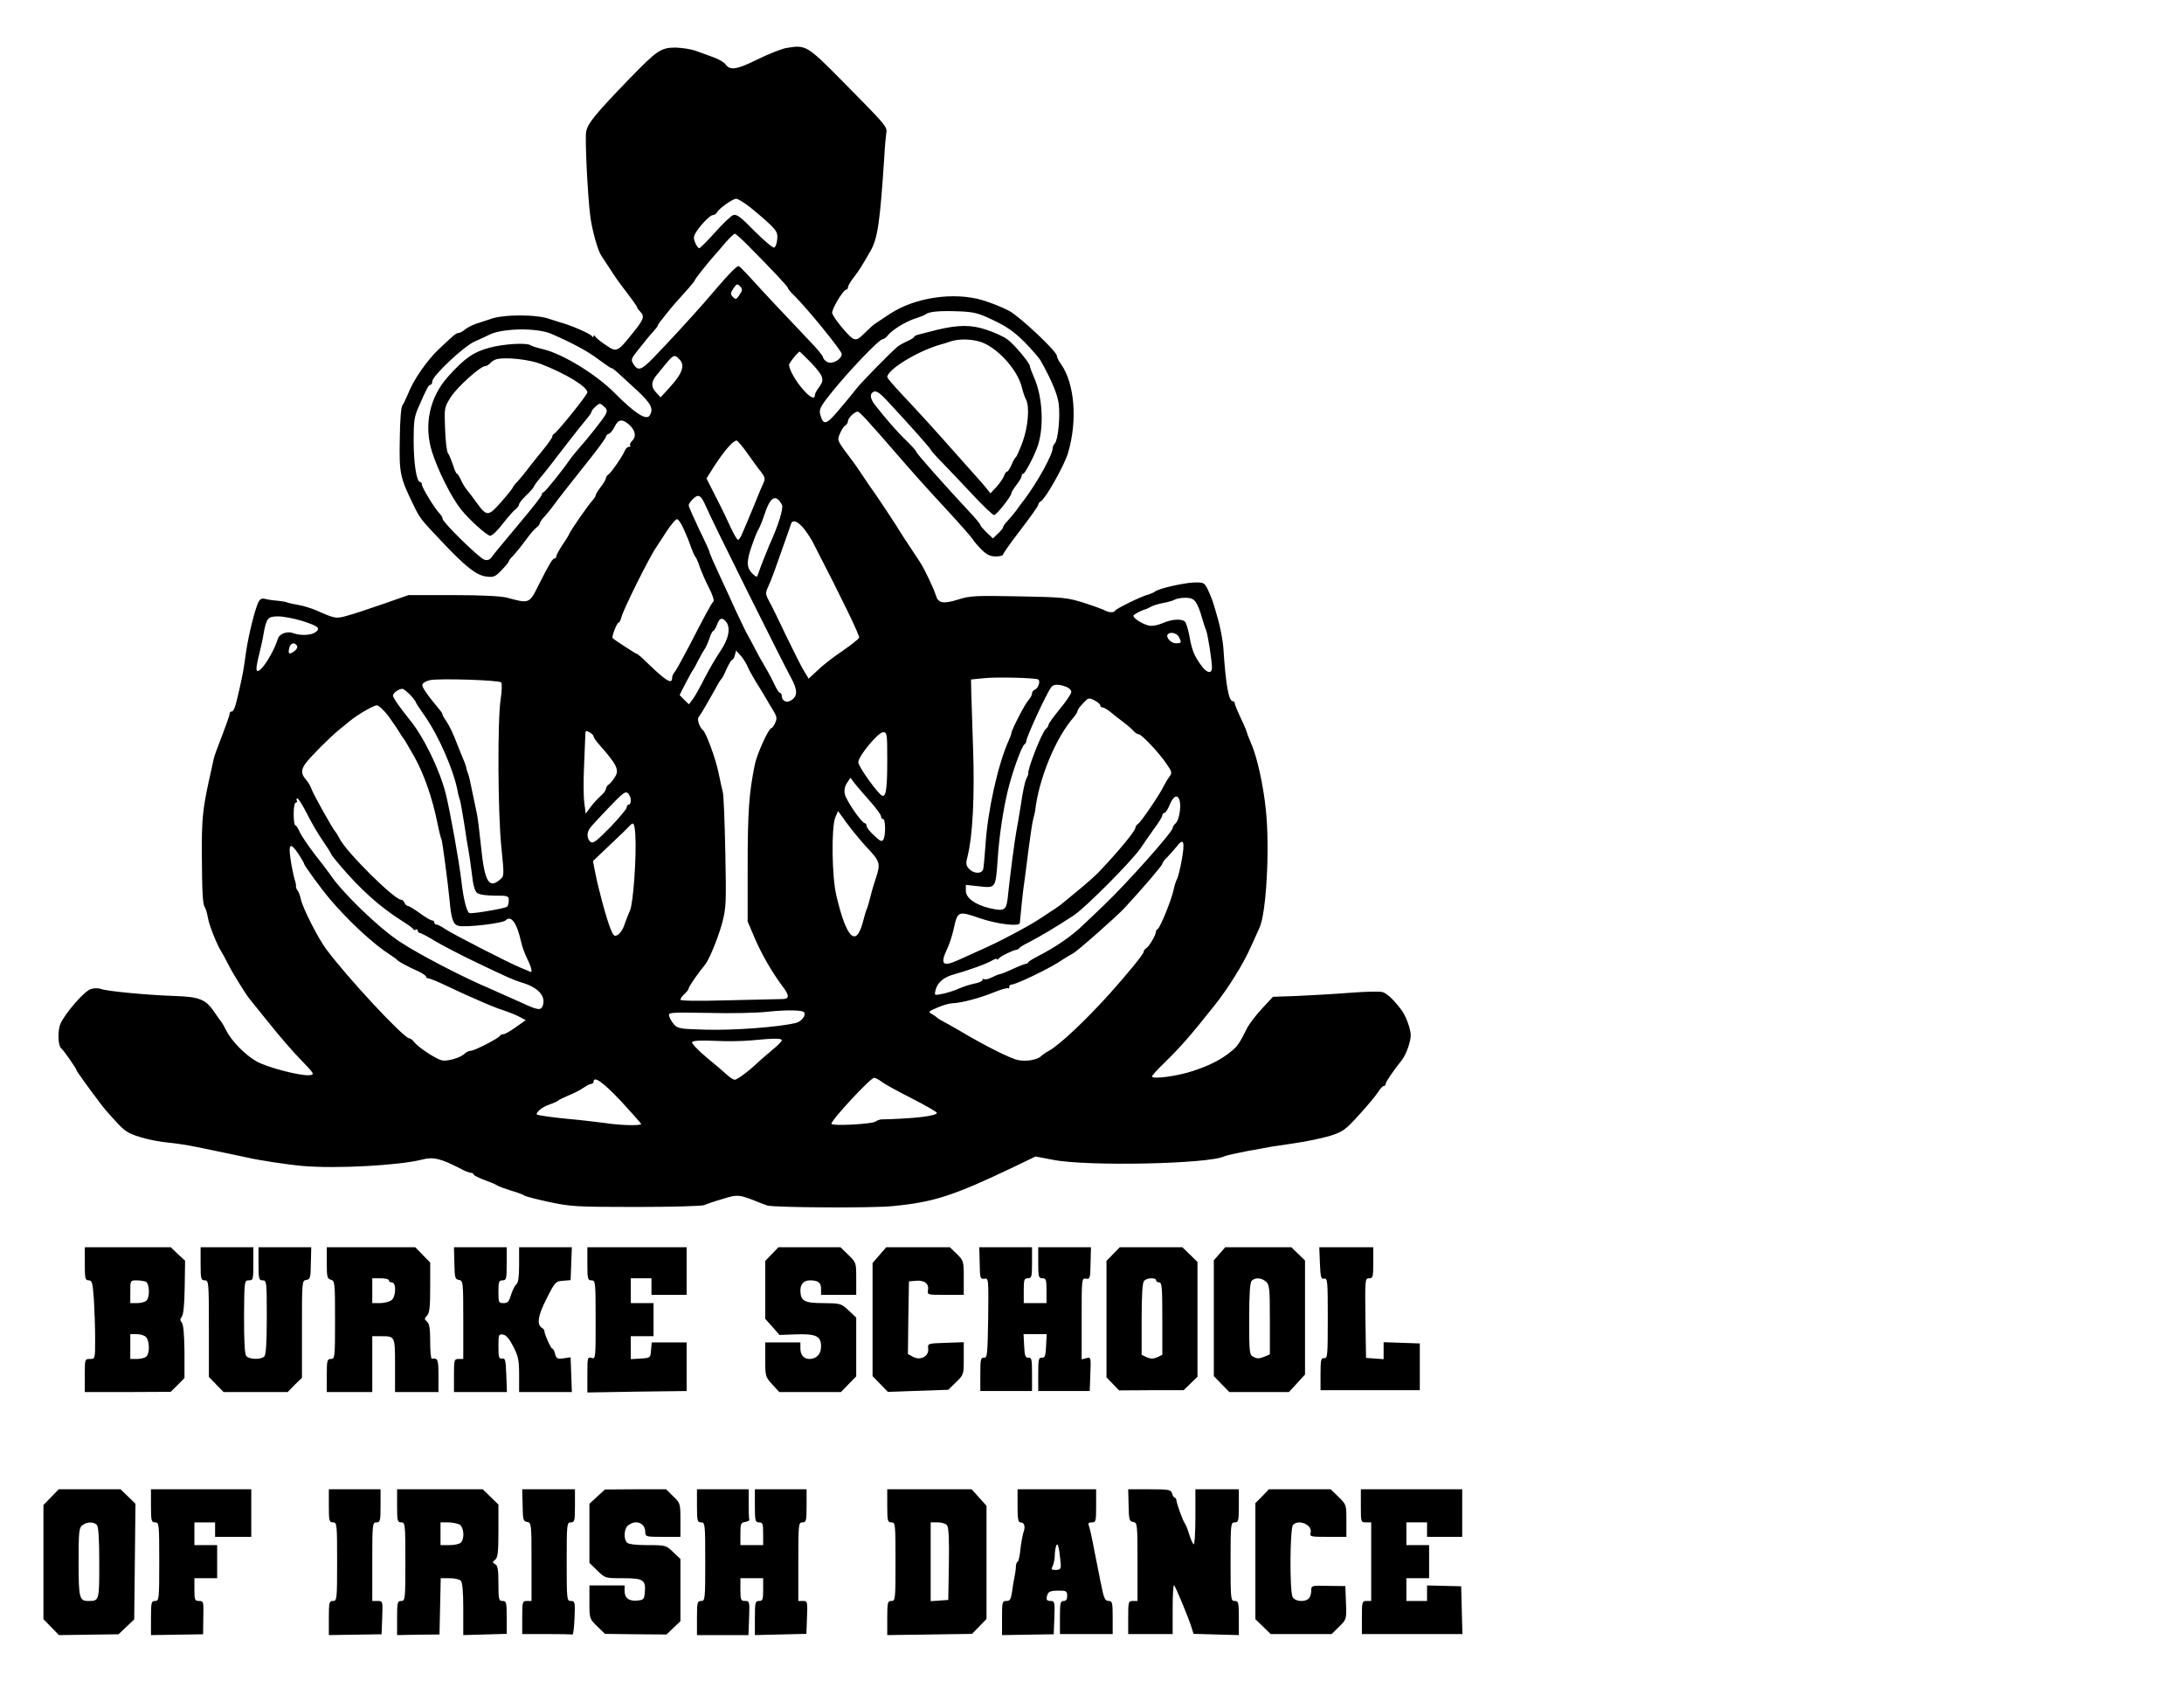 <?xml version="1.0" encoding="UTF-8" standalone="yes"?>
<svg version="1.0" xmlns="http://www.w3.org/2000/svg" width="792pt" height="612pt" viewBox="0 0 1056 816" preserveAspectRatio="xMidYMid meet">
  <g transform="translate(0,816) scale(0.1,-0.1)" fill="#000000" stroke="none">
    <path d="M3802 7928 c-23 -4 -86 -29 -139 -55 -101 -50 -133 -55 -155 -24 -7
10 -33 25 -58 34 -25 9 -63 23 -85 31 -22 8 -66 15 -98 16 -71 0 -90 -13 -223
-150 -166 -172 -202 -216 -210 -257 -6 -32 7 -305 20 -408 9 -68 36 -166 54
-192 10 -15 32 -48 48 -73 15 -25 50 -73 76 -106 26 -34 48 -65 48 -69 0 -3 7
-13 15 -21 23 -24 19 -37 -37 -106 -73 -91 -76 -92 -128 -57 -25 17 -48 35
-52 42 -4 7 -8 8 -8 2 0 -7 -3 -7 -8 0 -8 12 -102 53 -152 66 -19 6 -42 13
-50 16 -62 24 -229 24 -290 0 -8 -3 -33 -11 -55 -18 -22 -6 -51 -20 -64 -30
-13 -11 -28 -19 -34 -19 -11 0 -19 -6 -94 -77 -57 -53 -125 -151 -150 -217 -9
-22 -21 -47 -27 -55 -7 -8 -12 -75 -13 -165 -3 -164 1 -184 66 -317 32 -66 34
-68 136 -176 116 -123 168 -164 215 -170 36 -5 44 -2 75 30 19 20 35 39 35 43
0 4 10 17 23 29 12 13 38 45 57 71 19 27 43 55 52 62 10 7 18 17 18 22 0 5 10
20 23 33 12 13 29 34 37 45 21 30 114 148 193 247 37 47 67 89 67 94 0 5 6 11
14 14 8 3 20 18 28 34 17 37 38 39 71 9 30 -28 35 -57 12 -79 -8 -8 -11 -17
-8 -21 4 -3 1 -6 -6 -6 -6 0 -15 -8 -19 -17 -11 -28 -66 -107 -79 -116 -7 -4
-13 -13 -13 -18 0 -6 -11 -25 -25 -43 -14 -18 -25 -37 -25 -41 0 -5 -7 -15
-15 -24 -19 -20 -103 -141 -112 -161 -3 -8 -19 -34 -35 -57 -15 -23 -28 -46
-28 -52 0 -6 -4 -11 -9 -11 -9 0 -25 -26 -75 -125 -47 -95 -46 -94 -156 -64
-29 7 -122 12 -260 12 l-215 0 -120 -42 c-66 -23 -144 -49 -174 -57 -57 -16
-59 -16 -156 27 -22 9 -58 20 -80 24 -22 4 -47 9 -55 12 -8 4 -30 7 -49 9 -19
1 -44 5 -57 8 -17 5 -26 1 -34 -14 -16 -31 -47 -154 -60 -240 -13 -93 -14 -99
-33 -185 -19 -84 -26 -105 -38 -105 -5 0 -9 -5 -9 -11 0 -8 -11 -40 -66 -184
-4 -11 -9 -27 -11 -35 -1 -8 -12 -55 -23 -105 -30 -139 -35 -188 -34 -355 1
-181 4 -241 14 -255 4 -5 11 -28 15 -50 6 -38 44 -132 65 -165 5 -8 19 -33 30
-55 11 -22 26 -49 33 -60 43 -71 63 -101 72 -112 5 -6 48 -59 95 -118 47 -59
116 -139 154 -178 67 -69 68 -72 43 -75 -42 -5 -207 38 -257 67 -55 31 -121
99 -146 149 -10 20 -21 39 -24 42 -3 3 -17 23 -32 45 -43 64 -72 76 -196 80
-138 5 -325 23 -354 34 -13 5 -35 4 -50 -1 -33 -12 -124 -118 -146 -168 -14
-34 -12 -107 5 -119 10 -8 73 -97 73 -105 0 -4 52 -77 118 -164 9 -13 40 -49
69 -80 45 -50 61 -61 120 -79 37 -12 100 -24 138 -27 39 -4 99 -13 135 -21 36
-7 101 -21 145 -30 44 -9 89 -19 100 -21 54 -13 199 -35 270 -41 167 -14 465
3 576 31 54 14 88 6 184 -43 21 -12 45 -21 52 -21 7 0 13 -4 13 -8 0 -4 24
-16 53 -27 28 -10 57 -22 63 -27 6 -4 36 -15 65 -24 30 -9 59 -19 64 -24 6 -4
60 -18 120 -31 103 -22 130 -24 420 -24 171 0 319 4 330 9 11 5 52 19 90 30
74 23 79 22 185 -21 8 -3 22 -8 30 -11 32 -10 510 -13 605 -3 199 19 293 49
586 189 l106 51 84 -16 c166 -33 758 -20 829 17 8 4 58 15 110 25 52 9 104 19
115 21 11 2 65 10 120 18 55 8 130 24 167 35 61 20 73 28 140 102 40 44 81 93
91 109 10 17 23 30 28 30 5 0 9 5 9 11 0 8 38 64 78 114 22 28 45 94 43 124
-2 32 -24 90 -43 116 -39 52 -73 84 -94 89 -14 4 -87 2 -163 -4 -75 -6 -188
-12 -251 -15 l-115 -4 -52 -56 c-29 -31 -61 -73 -72 -93 -37 -75 -48 -91 -77
-114 -48 -40 -105 -69 -184 -95 -77 -26 -200 -42 -200 -27 0 4 26 33 58 64 79
77 126 130 245 280 65 82 136 195 174 280 19 41 38 84 43 95 33 71 50 382 31
567 -12 120 -43 261 -72 325 -10 24 -19 46 -19 49 0 4 -13 36 -30 71 -16 34
-30 68 -30 73 0 6 -4 10 -9 10 -20 0 -34 76 -46 260 -2 30 -13 89 -24 130 -26
92 -25 88 -40 125 -26 60 -26 60 -77 59 -52 -2 -170 -29 -188 -43 -6 -5 -22
-12 -36 -16 -34 -9 -154 -68 -158 -77 -5 -11 -29 -10 -50 1 -9 5 -55 22 -102
37 -80 25 -99 27 -315 31 -211 4 -235 3 -294 -16 -71 -22 -95 -17 -106 21 -9
31 -55 127 -75 158 -78 118 -98 148 -115 177 -22 35 -100 152 -112 168 -5 6
-26 37 -48 70 -22 33 -43 64 -48 70 -82 109 -80 104 -66 138 7 18 19 36 26 40
7 4 13 14 13 21 0 15 32 46 47 46 9 0 53 -48 196 -213 80 -92 125 -143 238
-265 63 -68 118 -131 123 -140 5 -9 24 -31 42 -49 25 -25 42 -33 69 -33 19 0
35 4 35 9 0 5 38 59 85 120 47 61 85 115 85 120 0 6 6 14 13 18 24 14 114 175
131 233 47 157 32 337 -34 430 -11 15 -20 33 -20 40 0 21 -175 186 -230 217
-30 16 -89 40 -130 52 -139 41 -328 13 -448 -67 -30 -20 -62 -41 -71 -47 -8
-5 -31 -26 -51 -46 -29 -29 -39 -34 -55 -26 -20 9 -91 95 -101 122 -6 15 53
115 68 115 4 0 8 5 8 11 0 6 12 28 28 48 29 38 35 48 80 126 36 61 47 140 68
460 2 44 7 93 9 108 6 35 6 34 -210 253 -174 176 -178 178 -273 162z m-175
-770 c30 -24 72 -60 94 -81 34 -33 40 -43 37 -74 -2 -20 -8 -38 -15 -40 -6 -2
-49 34 -95 80 -68 70 -87 83 -103 77 -11 -4 -51 -42 -88 -84 -38 -42 -72 -76
-76 -76 -4 0 -13 11 -19 25 -9 20 -9 31 1 48 19 34 70 87 83 87 7 0 17 6 21
14 11 19 74 64 92 65 8 1 38 -18 68 -41z m-14 -181 c127 -128 197 -203 197
-210 0 -4 15 -22 33 -39 61 -60 226 -263 227 -279 0 -26 -46 -52 -70 -39 -11
6 -20 16 -20 22 0 6 -28 41 -63 77 -89 93 -244 258 -293 313 -23 25 -46 48
-51 51 -9 6 -54 -42 -174 -183 -48 -55 -179 -198 -241 -261 -58 -60 -74 -64
-96 -28 -12 19 -10 26 20 63 18 22 40 50 48 60 8 10 23 27 33 38 9 10 18 21
18 26 1 4 18 27 38 51 35 44 44 54 109 126 17 19 32 38 32 41 0 5 58 78 95
120 6 6 28 32 50 58 22 25 43 46 48 46 4 0 31 -24 60 -53z m-37 -242 c-15 -23
-19 -24 -32 -11 -13 14 -13 18 2 41 15 23 19 25 32 11 13 -13 13 -18 -2 -41z
m1229 -124 c65 -31 100 -56 150 -106 35 -36 70 -76 77 -89 53 -95 80 -159 87
-208 8 -62 -3 -176 -19 -192 -6 -6 -10 -15 -10 -22 0 -32 -75 -167 -137 -249
-13 -16 -31 -41 -40 -54 -10 -13 -28 -35 -40 -48 -13 -13 -23 -27 -23 -32 0
-4 -11 -18 -25 -31 l-24 -23 -31 29 c-16 16 -30 32 -30 36 0 4 -24 34 -54 65
-113 121 -256 282 -256 289 0 4 -21 28 -47 53 -45 43 -104 111 -152 173 -25
32 -27 56 -5 65 12 4 31 -9 63 -44 118 -127 211 -232 211 -237 0 -3 28 -35 63
-70 34 -35 100 -105 147 -155 47 -50 90 -91 97 -91 11 0 83 91 83 105 0 5 11
23 25 41 14 18 25 37 25 43 0 6 3 11 8 11 8 0 56 91 71 138 30 94 21 239 -20
329 -10 23 -19 46 -19 52 0 16 -77 107 -110 131 -18 13 -62 33 -98 45 -76 26
-139 25 -243 0 -35 -9 -74 -19 -86 -22 -13 -3 -23 -8 -23 -12 0 -3 -15 -12
-32 -20 -18 -8 -40 -20 -48 -27 -34 -28 -177 -174 -200 -204 -14 -18 -51 -64
-84 -102 -62 -74 -76 -77 -91 -18 -5 21 5 40 57 104 82 102 229 256 245 256 6
0 18 8 25 18 20 26 88 68 133 82 22 7 45 16 50 20 17 14 67 18 158 15 77 -3
97 -8 172 -44z m-2139 -65 c105 -46 174 -83 227 -123 31 -23 60 -43 64 -43 7
0 13 -6 126 -110 66 -62 78 -87 58 -119 -16 -25 -72 11 -170 110 -90 90 -247
186 -342 210 -30 7 -59 16 -64 20 -18 13 -128 7 -198 -12 -76 -20 -120 -50
-200 -139 -90 -100 -119 -235 -78 -365 30 -93 93 -219 141 -279 38 -48 125
-126 140 -126 10 0 37 26 61 58 24 31 52 63 62 70 9 7 17 18 17 24 0 6 16 25
35 44 19 18 35 36 35 39 0 4 19 30 43 58 23 28 45 56 49 62 21 28 142 184 164
209 13 15 24 31 24 35 0 5 9 16 20 26 19 17 21 17 40 0 16 -14 17 -21 8 -39
-11 -21 -85 -115 -136 -172 -15 -17 -31 -38 -37 -46 -31 -47 -121 -158 -127
-158 -5 0 -8 -5 -8 -11 0 -6 -39 -56 -86 -112 -125 -150 -142 -170 -157 -191
-10 -13 -20 -16 -35 -12 -25 8 -202 181 -202 198 0 6 -7 18 -16 27 -23 24 -84
124 -84 138 0 7 -4 13 -9 13 -17 0 -31 90 -31 199 0 97 3 118 26 168 38 88 47
103 56 103 4 0 8 7 8 16 0 26 150 168 205 193 28 12 60 27 71 33 67 32 230 34
300 4z m2069 -37 c80 -22 183 -132 205 -219 6 -25 16 -53 21 -62 18 -34 10
-131 -16 -203 -14 -38 -29 -72 -33 -75 -5 -3 -14 -20 -21 -37 -8 -18 -17 -33
-22 -33 -4 0 -11 -9 -14 -20 -4 -11 -20 -35 -36 -53 l-30 -32 -20 25 c-11 14
-39 46 -62 71 -23 26 -63 71 -89 100 -82 93 -170 190 -250 275 -43 45 -78 86
-78 91 1 37 149 127 260 158 8 2 29 8 45 14 41 13 92 13 140 0z m-815 -101
c62 -66 68 -82 41 -119 -12 -15 -21 -33 -21 -39 0 -53 -115 81 -125 145 -1 9
44 65 52 65 1 0 25 -24 53 -52z m-636 16 c30 -29 16 -69 -46 -137 l-44 -48
-23 25 c-24 26 -23 52 5 84 8 10 28 34 45 55 35 42 41 44 63 21z m-668 -24
c121 -47 224 -110 224 -137 0 -12 -147 -195 -162 -201 -4 -2 -8 -8 -8 -14 0
-5 -25 -40 -55 -76 -30 -37 -63 -78 -72 -91 -10 -13 -28 -35 -40 -48 -13 -13
-23 -26 -23 -29 0 -3 -25 -35 -56 -70 -63 -72 -70 -72 -119 -5 -16 23 -38 51
-47 62 -10 12 -23 34 -30 50 -7 16 -16 29 -19 29 -3 0 -12 19 -19 43 -8 23
-18 48 -24 56 -6 7 -12 60 -14 117 -4 103 -4 104 28 155 32 49 143 149 166
149 6 0 17 6 24 14 6 8 21 17 33 20 48 10 157 -2 213 -24z m998 -432 c25 -35
54 -76 67 -91 18 -24 20 -32 10 -53 -11 -25 -13 -28 -56 -134 -15 -36 -34 -82
-43 -102 -8 -21 -19 -38 -23 -38 -5 0 -20 26 -35 58 -14 31 -46 98 -72 148
l-46 91 34 54 c51 79 94 129 112 129 4 0 28 -28 52 -62z m-199 -260 c19 -48
372 -757 411 -827 30 -55 31 -85 2 -105 -23 -17 -48 -6 -48 20 0 8 -4 14 -8
14 -5 0 -16 17 -26 38 -9 20 -30 60 -46 87 -17 28 -39 68 -50 90 -11 22 -27
51 -35 65 -8 14 -33 66 -56 115 -22 50 -54 117 -69 150 -40 86 -60 132 -60
138 0 3 -22 52 -50 109 -27 57 -50 108 -50 115 0 7 10 21 22 32 26 25 38 17
63 -41z m366 11 c8 -16 -18 -101 -61 -194 -11 -25 -46 -114 -54 -139 -6 -18
-7 -18 -25 -2 -32 29 -33 61 -6 137 13 39 29 77 34 83 4 6 16 35 26 65 29 90
56 106 86 50z m-475 -117 c12 -26 28 -65 35 -87 8 -22 17 -42 20 -45 4 -3 14
-25 22 -50 9 -25 29 -71 45 -102 16 -31 26 -60 22 -65 -11 -11 -44 -73 -116
-213 -33 -63 -65 -121 -71 -128 -7 -7 -13 -20 -13 -27 0 -38 -28 -20 -146 95
-12 11 -24 20 -27 20 -4 0 -106 66 -115 75 -6 6 21 75 29 75 4 0 10 12 14 27
9 37 138 296 168 337 4 6 25 39 48 74 22 34 46 62 52 62 7 0 22 -22 33 -48z
m582 1 c16 -21 36 -51 44 -68 141 -273 226 -449 222 -458 -3 -7 -40 -36 -82
-65 -42 -28 -96 -70 -119 -93 l-43 -40 -20 33 c-12 18 -50 94 -86 168 -35 74
-73 152 -85 173 -18 34 -19 40 -5 70 8 17 21 50 29 72 8 22 29 81 46 130 18
50 34 96 36 103 8 22 33 12 63 -25z m1895 -356 c8 -13 21 -43 27 -68 7 -24 16
-53 21 -64 9 -21 28 -143 29 -182 0 -33 -25 -28 -52 10 -33 45 -45 73 -57 142
-6 32 -16 64 -21 69 -16 16 -63 13 -107 -6 -28 -12 -52 -16 -70 -12 -31 8 -72
34 -73 47 0 6 38 26 60 32 3 0 14 6 25 12 11 6 38 14 60 18 22 4 47 11 55 16
8 5 31 9 51 9 28 0 41 -6 52 -23z m-4325 -88 c82 -26 93 -36 68 -55 -22 -16
-73 -18 -108 -5 -29 11 -67 -3 -74 -26 -28 -88 -104 -193 -104 -145 0 10 6 42
14 72 7 30 17 72 20 94 14 78 21 86 71 86 25 0 76 -10 113 -21z m2052 -4 c24
-29 14 -83 -27 -143 -21 -31 -56 -91 -77 -132 -21 -42 -46 -87 -56 -100 l-19
-25 -23 22 -22 23 29 57 c17 32 32 60 35 63 3 3 14 23 25 45 11 22 25 47 31
55 6 8 17 32 24 53 6 20 15 37 19 37 3 0 12 14 18 30 12 33 24 37 43 15z
m2190 -74 c14 -28 13 -31 -15 -31 -24 0 -51 31 -38 44 13 13 43 5 53 -13z
m-4264 -43 c4 -6 -1 -17 -11 -25 -27 -19 -33 -16 -27 12 5 26 26 33 38 13z
m2178 -99 c8 -19 27 -52 40 -74 14 -22 35 -56 46 -75 11 -19 29 -50 40 -67 16
-27 18 -37 8 -58 -6 -14 -14 -25 -18 -25 -13 0 -70 -125 -80 -175 -29 -140
-35 -231 -35 -505 l0 -255 34 -80 c33 -77 82 -163 135 -234 34 -44 33 -61 -1
-61 -16 0 -133 -3 -260 -6 -149 -4 -233 -3 -233 3 0 6 9 18 20 28 11 10 20 22
20 27 0 8 47 76 79 114 20 25 61 124 82 199 20 76 21 94 16 345 -3 146 -8 276
-12 290 -4 14 -13 57 -21 95 -13 65 -60 193 -75 205 -17 14 -30 52 -21 63 9
12 26 39 81 137 13 25 27 47 31 50 3 3 14 24 24 48 11 23 22 42 26 42 4 0 10
10 13 22 l6 23 20 -22 c11 -11 27 -36 35 -54z m1406 -64 c12 -7 0 -43 -16 -49
-8 -3 -14 -11 -14 -19 0 -7 -8 -22 -18 -33 -17 -18 -82 -145 -82 -159 0 -4 -6
-21 -14 -38 -51 -114 -101 -339 -111 -502 -4 -55 -9 -108 -11 -117 -7 -24 -46
-23 -69 2 -15 17 -16 25 -6 63 24 96 34 291 26 517 -4 124 -8 250 -9 280 l-1
55 60 6 c62 7 252 2 265 -6z m-2597 -14 c5 -5 4 -40 -2 -79 -16 -100 -14 -551
3 -717 14 -137 14 -140 -6 -157 -54 -47 -75 -11 -92 158 -8 76 -17 150 -21
164 -3 14 -12 59 -21 100 -8 41 -17 82 -21 90 -3 8 -7 20 -8 25 0 6 -5 19 -9
30 -5 11 -22 53 -38 94 -15 40 -37 86 -48 101 -11 16 -20 31 -20 34 0 4 -4 12
-10 19 -66 80 -90 114 -88 127 2 8 19 18 38 22 46 9 332 0 343 -11z m2731 -21
c14 -5 26 -16 26 -25 0 -9 -25 -46 -55 -82 -30 -37 -55 -71 -55 -76 0 -6 -6
-15 -13 -21 -19 -15 -91 -199 -85 -216 1 -3 -4 -14 -10 -26 -6 -11 -18 -67
-26 -125 -9 -57 -19 -115 -22 -129 -6 -27 -32 -227 -39 -297 -8 -87 -13 -91
-93 -73 -66 16 -112 49 -112 83 l0 29 64 -7 c81 -9 80 -10 90 132 7 108 25
228 47 323 21 90 68 221 82 231 5 3 9 10 9 15 1 22 99 234 121 262 11 15 37
15 71 2z m-3171 -39 c15 -16 27 -32 27 -35 0 -3 18 -31 41 -63 72 -103 144
-269 163 -374 1 -8 5 -23 9 -34 4 -11 13 -65 22 -120 8 -55 17 -111 20 -125 3
-14 10 -63 16 -110 6 -59 15 -89 26 -97 10 -8 46 -13 85 -13 65 0 68 -1 68
-24 0 -14 -4 -27 -9 -30 -15 -9 -174 -36 -182 -30 -13 8 -28 67 -38 154 -12
101 -53 328 -75 420 -30 119 -108 280 -178 364 -43 53 -78 103 -78 113 0 12
27 32 45 33 6 0 22 -13 38 -29z m3337 -51 c0 -6 5 -10 11 -10 6 0 23 -10 38
-22 15 -13 43 -34 61 -48 19 -14 41 -33 49 -42 9 -10 20 -18 27 -18 14 0 100
-91 135 -144 26 -37 27 -43 13 -61 -8 -11 -20 -31 -27 -45 -20 -42 -110 -174
-124 -183 -7 -4 -13 -13 -13 -18 0 -16 -78 -110 -175 -213 -16 -17 -61 -57
-100 -89 -38 -31 -77 -63 -85 -70 -8 -6 -22 -16 -31 -22 -9 -5 -35 -23 -59
-39 -44 -29 -93 -57 -190 -107 -49 -25 -94 -46 -222 -103 -70 -31 -83 -17 -49
55 11 22 25 66 32 97 19 88 22 89 126 53 85 -29 192 -42 194 -23 0 4 5 45 9
92 5 47 11 99 14 115 2 17 12 86 20 155 9 69 19 134 23 145 3 11 7 27 8 35 18
156 100 355 188 454 9 11 17 24 17 29 0 5 12 22 27 37 25 27 28 28 55 14 15
-8 28 -19 28 -24z m-3442 -52 c21 -29 45 -64 53 -78 8 -14 17 -27 20 -30 3 -3
26 -42 51 -86 48 -86 88 -200 113 -323 8 -40 17 -76 20 -80 4 -7 33 -228 39
-296 8 -88 17 -115 43 -121 32 -9 213 12 227 26 27 27 55 -10 76 -105 5 -22
18 -59 30 -82 21 -43 26 -68 13 -61 -5 3 -23 10 -42 18 -52 20 -340 168 -371
190 -16 11 -33 20 -39 20 -6 0 -11 5 -11 10 0 6 -5 10 -11 10 -6 0 -33 16 -59
35 -26 19 -52 35 -58 35 -5 0 -12 7 -16 15 -3 8 -10 15 -16 15 -33 0 -263 228
-297 294 -9 17 -19 33 -22 36 -10 8 -107 182 -115 206 -4 12 -15 32 -26 44
-25 28 -25 49 -2 80 22 30 117 126 163 163 19 15 41 33 49 40 37 31 116 77
132 77 9 0 35 -24 56 -52z m992 -98 c0 -5 11 -22 25 -37 88 -100 101 -125 78
-160 -10 -16 -23 -32 -30 -36 -7 -4 -13 -14 -13 -20 0 -7 -12 -24 -28 -37 -15
-14 -37 -38 -49 -55 l-21 -29 -7 55 c-4 31 -4 110 -1 175 3 65 5 132 6 147 0
25 2 27 20 17 11 -6 20 -15 20 -20z m1420 -112 c0 -141 -6 -181 -24 -175 -19
6 -116 141 -116 162 0 29 96 145 120 145 19 0 20 -8 20 -132z m-83 -202 c29
-33 53 -65 53 -73 0 -7 5 -13 10 -13 12 0 13 -80 1 -99 -7 -12 -16 -8 -45 20
-20 18 -36 39 -36 46 0 7 -4 13 -8 13 -15 0 -90 109 -97 140 -4 19 -1 37 10
54 l17 26 21 -28 c12 -15 45 -54 74 -86z m-1157 5 c0 -12 -4 -21 -10 -21 -5 0
-10 -6 -10 -14 0 -7 -36 -50 -80 -96 -67 -68 -83 -80 -95 -70 -18 15 -19 45
-2 67 6 9 47 53 91 99 67 70 81 81 92 69 8 -7 14 -23 14 -34z m2654 -3 c8 -32
-4 -95 -20 -109 -8 -6 -14 -16 -14 -22 0 -19 -220 -266 -334 -375 -33 -32 -77
-73 -98 -93 -55 -54 -134 -108 -218 -151 -25 -13 -46 -26 -48 -30 -2 -5 -8 -8
-13 -8 -4 0 -33 -11 -63 -25 -30 -14 -58 -25 -63 -25 -4 0 -21 -7 -37 -15 -15
-8 -32 -12 -37 -9 -5 3 -9 1 -9 -4 0 -6 -17 -13 -37 -17 -21 -4 -56 -15 -78
-25 -22 -10 -58 -21 -79 -25 -39 -8 -39 -8 -32 20 9 36 41 62 91 75 62 17 158
51 183 67 12 7 22 10 22 6 0 -5 4 -3 8 2 7 11 71 42 86 43 5 0 12 4 15 9 3 4
22 16 41 25 49 25 130 72 221 132 57 37 287 269 325 327 16 24 46 67 66 95 21
28 38 56 38 62 0 7 5 12 10 12 6 0 17 18 26 40 18 44 39 52 48 18z m-4219 -63
c20 -41 55 -100 76 -130 21 -31 39 -59 39 -62 0 -3 20 -29 44 -57 102 -119
191 -199 301 -269 28 -17 52 -35 53 -39 2 -5 8 -6 13 -2 5 3 9 0 9 -5 0 -6 4
-11 9 -11 5 0 38 -17 72 -38 35 -21 123 -67 194 -101 172 -82 183 -87 230
-102 77 -23 114 -64 100 -109 -9 -27 -23 -25 -107 14 -40 18 -107 48 -148 66
-137 58 -344 166 -435 226 -103 67 -282 240 -340 328 -5 8 -37 50 -71 93 -33
43 -67 93 -75 111 -7 17 -17 32 -21 32 -5 0 -8 25 -8 55 0 32 4 55 11 55 5 0
7 5 4 10 -3 6 -2 10 3 10 5 0 26 -34 47 -75z m2711 -167 c58 -61 62 -74 40
-140 -8 -24 -20 -63 -26 -88 -6 -25 -14 -52 -17 -60 -8 -20 -8 -19 -22 -72
-33 -120 -79 -72 -127 132 -22 91 -25 330 -5 379 l13 30 45 -62 c25 -34 70
-88 99 -119z m-1124 65 c6 -102 -10 -331 -26 -365 -8 -18 -20 -49 -27 -69 -6
-20 -20 -41 -31 -48 -17 -10 -21 -7 -35 26 -19 45 -60 196 -75 274 l-11 56 83
79 c46 43 88 84 94 91 19 22 24 14 28 -44z m2642 -121 c-8 -43 -18 -84 -23
-92 -5 -9 -12 -31 -16 -50 -10 -49 -65 -184 -77 -191 -5 -3 -9 -9 -9 -13 2
-12 -32 -71 -45 -79 -8 -4 -14 -13 -14 -18 0 -11 -75 -103 -168 -207 -115
-127 -237 -242 -290 -272 -15 -8 -32 -20 -39 -27 -19 -17 -70 -26 -111 -18
-35 7 -158 68 -277 139 -33 19 -71 41 -85 48 -14 7 -27 15 -30 19 -3 3 -14 11
-25 17 -18 10 -16 12 28 31 27 12 61 21 75 21 39 1 128 24 199 53 34 14 64 22
67 19 3 -3 6 0 6 6 0 7 5 12 11 12 21 0 173 73 229 109 30 20 61 38 67 41 17
7 209 176 250 220 86 93 183 206 183 214 0 5 10 19 23 31 12 12 33 36 47 53
33 43 40 25 24 -66z m-4270 28 c14 -22 26 -42 26 -45 0 -9 86 -126 127 -174
91 -107 212 -218 288 -266 17 -11 32 -22 35 -26 7 -8 55 -34 103 -55 20 -10
37 -21 37 -26 0 -4 5 -8 12 -8 6 0 45 -16 87 -36 42 -20 90 -42 106 -49 17 -7
50 -22 75 -33 25 -11 67 -28 93 -36 27 -9 62 -23 79 -32 l30 -16 -48 -34 c-26
-19 -53 -34 -60 -34 -7 0 -14 -3 -16 -7 -5 -12 -124 -73 -141 -73 -9 0 -22 -6
-29 -13 -21 -21 -86 -40 -113 -33 -30 8 -115 64 -133 89 -7 9 -17 17 -23 17
-26 0 -302 296 -403 433 -39 53 -112 197 -121 238 -4 19 -11 39 -17 45 -5 7
-8 16 -7 20 1 5 -1 16 -4 24 -3 8 -11 42 -17 74 -19 108 -10 122 34 56z m2443
-763 c13 -14 -11 -46 -40 -53 -87 -20 -298 -36 -436 -32 -115 3 -133 5 -150
23 -10 11 -22 29 -25 41 -6 20 -4 20 191 17 109 -3 239 0 288 6 87 9 161 8
172 -2z m-107 -137 c0 -5 -21 -26 -47 -47 -25 -21 -55 -47 -67 -58 -40 -39
-101 -85 -113 -85 -7 0 -23 10 -37 23 -13 12 -58 51 -100 85 -42 35 -73 69
-70 74 5 7 43 9 108 6 56 -3 135 -2 176 2 117 11 150 11 150 0z m482 -199 c13
-11 79 -47 146 -81 67 -34 122 -66 122 -70 0 -15 -105 -28 -270 -32 -8 -1 -20
-5 -26 -10 -17 -13 -214 -23 -214 -11 0 19 188 221 206 222 6 1 22 -8 36 -18z
m-1259 -95 c53 -58 97 -107 97 -110 0 -9 -97 -7 -170 4 -36 5 -92 11 -125 15
-98 9 -148 15 -183 21 -33 5 -33 6 -17 24 10 11 34 25 54 31 20 7 38 15 41 19
3 3 25 14 49 24 25 10 57 26 72 37 15 10 32 19 38 19 6 0 11 5 11 10 0 31 46
-2 133 -94z"/>
    <path d="M410 2050 c0 -71 2 -80 19 -80 16 0 19 -11 25 -92 3 -50 6 -135 6
-190 0 -98 0 -98 -25 -98 -25 0 -25 -1 -25 -80 l0 -80 208 0 207 1 34 33 33
34 0 127 c-1 82 -5 132 -13 141 -9 11 -9 17 0 28 8 10 13 61 14 143 l2 128
-35 32 -34 33 -208 0 -208 0 0 -80z m294 -86 c19 -7 22 -74 4 -92 -7 -7 -27
-12 -45 -12 l-33 0 0 55 c0 54 0 55 29 55 16 0 36 -3 45 -6z m2 -268 c17 -18
19 -77 2 -94 -7 -7 -27 -12 -45 -12 l-33 0 0 60 0 60 31 0 c17 0 37 -6 45 -14z"/>
    <path d="M970 2050 c0 -73 2 -80 20 -80 19 0 20 -7 20 -233 l0 -234 35 -36 36
-37 155 0 155 0 34 35 35 34 0 235 c0 231 0 235 21 238 19 3 21 10 22 81 l2
77 -127 0 -128 0 0 -80 c0 -73 2 -80 20 -80 19 0 20 -7 20 -178 0 -125 -4
-182 -12 -190 -16 -16 -73 -15 -87 2 -8 9 -11 71 -11 190 1 174 2 176 23 176
21 0 22 4 22 80 l0 80 -127 0 -128 0 0 -80z"/>
    <path d="M1580 2054 c0 -67 2 -76 20 -81 19 -5 20 -14 20 -194 0 -182 -1 -189
-20 -189 -18 0 -20 -7 -20 -80 l0 -80 110 0 110 0 0 135 0 135 39 0 c72 0 71
2 71 -141 l0 -129 105 0 105 0 0 80 c0 77 -3 86 -32 81 -5 0 -8 37 -8 83 0 63
-4 87 -15 96 -14 12 -14 15 0 30 12 13 15 43 15 136 l0 120 -36 37 -36 37
-214 0 -214 0 0 -76z m300 -84 c0 -5 7 -10 15 -10 22 0 20 -69 -2 -86 -10 -7
-35 -14 -55 -14 l-38 0 0 60 0 60 40 0 c22 0 40 -4 40 -10z"/>
    <path d="M2197 2053 c1 -71 4 -78 22 -81 20 -3 21 -9 21 -193 l0 -189 -22 0
c-22 0 -23 -4 -23 -80 l0 -80 128 0 128 0 -3 83 c-3 72 -5 82 -20 79 -16 -2
-18 6 -18 58 0 57 1 61 22 58 15 -2 31 -21 50 -58 24 -47 28 -66 28 -137 l0
-83 128 0 127 0 -3 84 -3 84 -34 -5 c-30 -4 -35 -1 -41 21 -3 14 -9 26 -14 26
-6 0 -39 72 -38 87 0 3 -5 9 -10 12 -28 17 -22 58 20 141 41 82 44 85 80 88
l37 3 3 80 3 79 -127 0 -128 0 0 -84 c0 -58 -4 -87 -13 -95 -8 -6 -19 -29 -26
-51 -10 -33 -16 -40 -36 -40 -24 0 -25 3 -25 55 0 48 2 55 20 55 18 0 20 7 20
80 l0 80 -127 0 -128 0 2 -77z"/>
    <path d="M2840 2050 c0 -73 2 -80 20 -80 19 0 20 -7 20 -191 0 -186 0 -190
-20 -184 -19 6 -20 2 -20 -80 l0 -87 240 4 240 3 0 118 0 117 -84 0 -85 0 -3
-37 c-3 -38 -3 -38 -50 -41 l-48 -3 0 55 0 56 55 0 55 0 0 80 0 80 -55 0 -55
0 0 60 0 60 50 0 50 0 0 -40 0 -40 85 0 85 0 0 115 0 115 -240 0 -240 0 0 -80z"/>
    <path d="M3732 2097 l-32 -33 0 -140 0 -140 35 -39 34 -39 80 3 c96 3 121 -8
121 -58 0 -37 -21 -60 -55 -61 -29 0 -45 19 -45 52 l0 28 -85 0 -85 0 0 -83
c0 -80 1 -84 34 -120 l34 -37 149 0 149 0 37 38 37 38 0 142 0 142 -37 35
c-37 34 -40 34 -122 35 -92 0 -110 10 -111 61 0 31 17 49 46 49 40 0 54 -11
54 -41 l0 -29 85 0 85 0 0 78 c0 77 0 78 -38 115 l-38 37 -150 0 -150 0 -32
-33z"/>
    <path d="M4252 2092 l-33 -38 0 -273 0 -274 37 -38 37 -38 146 5 146 5 37 36
c38 37 38 38 38 115 l0 79 -87 -3 c-88 -3 -88 -3 -85 -29 4 -36 -37 -58 -73
-39 l-25 14 2 175 3 176 33 3 c41 4 65 -14 59 -45 -4 -23 -3 -23 84 -23 l89 0
0 83 c0 80 -1 83 -34 115 l-33 32 -154 0 -154 0 -33 -38z"/>
    <path d="M4737 2053 c1 -73 3 -78 22 -75 21 3 21 2 19 -190 -3 -177 -4 -193
-20 -192 -16 2 -18 -8 -18 -80 l0 -81 125 0 125 0 0 81 c0 72 -2 82 -17 80
-15 -1 -19 9 -21 57 l-3 57 56 0 56 0 -3 -57 c-2 -48 -6 -58 -20 -57 -16 2
-18 -8 -18 -80 l0 -81 124 0 125 0 3 82 c3 81 3 82 -19 77 l-23 -6 0 197 c0
193 0 196 21 193 19 -3 21 2 22 75 l2 77 -127 0 -128 0 0 -75 c0 -68 2 -75 20
-75 18 0 20 -7 20 -60 l0 -60 -55 0 -55 0 0 60 c0 53 2 60 20 60 18 0 20 7 20
75 l0 75 -127 0 -128 0 2 -77z"/>
    <path d="M5382 2097 l-32 -33 0 -282 0 -281 31 -32 30 -31 156 1 156 0 34 33
33 32 0 277 0 278 -37 36 -36 35 -152 0 -151 0 -32 -33z m208 -127 c0 -5 7
-10 15 -10 13 0 15 -26 15 -175 l0 -175 -25 -12 c-19 -8 -31 -8 -50 0 l-25 12
0 173 c0 121 4 177 12 185 15 15 58 16 58 2z"/>
    <path d="M5897 2099 l-28 -32 0 -280 0 -280 37 -38 38 -39 144 0 144 0 39 42
39 43 0 276 0 275 -33 32 -33 32 -160 0 -160 0 -27 -31z m225 -136 c16 -14 18
-34 18 -183 l0 -168 -29 -12 c-22 -9 -34 -9 -50 0 -20 10 -21 18 -21 183 0
121 4 177 12 185 17 17 48 15 70 -5z"/>
    <path d="M6382 2053 c3 -68 5 -78 21 -75 16 3 17 -12 17 -191 0 -179 -1 -195
-17 -193 -16 1 -18 -9 -18 -77 l0 -78 240 0 240 0 0 113 0 113 -87 3 -88 3 0
-41 0 -41 -42 3 -43 3 -3 193 c-2 187 -2 192 18 192 18 0 20 6 20 75 l0 75
-130 0 -131 0 3 -77z"/>
    <path d="M247 922 l-37 -38 0 -276 0 -276 38 -39 37 -38 144 2 144 2 38 36 38
36 3 279 3 280 -36 35 -36 35 -150 0 -149 0 -37 -38z m221 -134 c8 -8 12 -64
12 -184 0 -185 0 -184 -54 -184 -42 0 -46 15 -46 188 0 145 2 166 18 178 21
17 54 18 70 2z"/>
    <path d="M730 880 c0 -73 2 -80 20 -80 19 0 20 -7 20 -190 0 -183 -1 -190 -20
-190 -18 0 -20 -7 -20 -82 l0 -83 126 2 126 2 1 80 c2 78 1 81 -20 81 -21 0
-23 5 -23 55 l0 55 55 0 55 0 0 80 0 80 -55 0 -55 0 0 55 0 55 50 0 50 0 0
-35 0 -35 88 0 87 0 0 115 0 115 -242 0 -243 0 0 -80z"/>
    <path d="M1590 880 c0 -73 2 -80 20 -80 19 0 20 -7 20 -190 0 -183 -1 -190
-20 -190 -18 0 -20 -7 -20 -82 l0 -83 127 2 128 2 3 80 c3 81 3 81 -23 81
l-25 0 0 190 c0 183 1 190 20 190 18 0 20 7 20 80 l0 80 -125 0 -125 0 0 -80z"/>
    <path d="M1920 880 c0 -73 2 -80 20 -80 19 0 20 -7 20 -190 0 -183 -1 -190
-20 -190 -18 0 -20 -7 -20 -82 l0 -83 102 2 103 1 3 136 3 136 42 0 c24 0 48
-5 55 -12 8 -8 12 -53 12 -137 l0 -126 105 3 105 3 0 80 c0 72 -2 79 -20 79
-18 0 -20 7 -20 85 0 66 -3 86 -16 93 -14 8 -14 10 0 21 13 11 16 37 16 140
l0 127 -38 37 -38 37 -207 0 -207 0 0 -80z m301 -90 c22 -12 27 -68 7 -88 -7
-7 -31 -12 -55 -12 l-43 0 0 55 0 55 36 0 c19 0 44 -5 55 -10z"/>
    <path d="M2527 883 c1 -71 3 -78 22 -81 20 -3 21 -8 21 -193 l0 -189 -22 0
c-22 0 -23 -4 -23 -80 l0 -80 118 0 c64 0 120 -1 125 -2 4 -2 8 34 10 80 3 77
2 82 -18 82 -19 0 -20 5 -20 190 0 183 1 190 20 190 18 0 20 7 20 80 l0 80
-127 0 -128 0 2 -77z"/>
    <path d="M2888 925 l-38 -35 0 -143 0 -143 38 -37 c38 -37 38 -37 124 -37 98
0 111 -8 106 -67 -3 -35 -6 -38 -36 -41 -41 -4 -62 12 -62 47 l0 26 -85 0 -85
0 0 -80 c0 -80 0 -81 38 -118 l37 -36 149 -2 149 -1 33 32 34 32 0 150 0 151
-35 33 c-33 33 -36 34 -123 34 -55 0 -92 4 -100 12 -18 18 -15 69 6 84 37 29
82 11 82 -33 0 -22 3 -23 85 -23 l85 0 0 81 c0 80 -1 83 -35 115 l-34 34 -148
0 -148 -1 -37 -34z"/>
    <path d="M3370 880 c0 -73 2 -80 20 -80 19 0 20 -7 20 -190 0 -183 -1 -190
-20 -190 -18 0 -20 -7 -20 -82 l0 -83 124 0 125 0 3 83 c3 79 2 82 -19 82 -21
0 -23 5 -23 55 l0 55 55 0 55 0 0 -55 c0 -48 -2 -55 -20 -55 -18 0 -20 -7 -20
-82 l0 -83 124 3 125 3 3 80 c3 76 2 79 -19 79 l-23 0 0 190 c0 183 1 190 20
190 18 0 20 7 20 80 l0 80 -125 0 -125 0 0 -80 c0 -73 2 -80 20 -80 18 0 20
-7 20 -55 l0 -55 -55 0 -55 0 0 54 c0 49 2 55 23 58 12 2 21 6 20 11 -2 4 -3
39 -3 77 l0 70 -125 0 -125 0 0 -80z"/>
    <path d="M4290 880 c0 -73 2 -80 20 -80 19 0 20 -7 20 -190 0 -183 -1 -190
-20 -190 -18 0 -20 -7 -20 -82 l0 -83 205 3 205 3 35 36 35 36 0 274 0 273
-36 40 -36 40 -204 0 -204 0 0 -80z m289 -94 c8 -9 11 -68 9 -187 l-3 -174
-42 -3 -43 -3 0 190 0 191 34 0 c18 0 39 -6 45 -14z"/>
    <path d="M4920 880 c0 -62 3 -80 14 -80 19 0 25 -20 15 -47 -4 -11 -11 -49
-15 -82 -3 -34 -10 -61 -13 -61 -4 0 -8 -10 -9 -22 0 -13 -3 -34 -6 -48 -3
-14 -9 -46 -12 -72 -6 -40 -10 -48 -28 -48 -20 0 -21 -5 -21 -83 l0 -82 125 2
125 2 3 80 c3 76 1 81 -18 81 -21 0 -24 8 -14 34 4 11 19 16 50 16 40 0 44 -2
44 -25 0 -17 -5 -25 -17 -25 -16 0 -18 -10 -18 -80 l0 -80 128 0 127 0 0 80
c0 72 -2 80 -19 80 -18 0 -24 13 -37 80 -2 8 -6 26 -8 40 -3 14 -14 70 -25
125 -10 55 -22 108 -26 118 -5 13 -2 17 14 17 20 0 21 5 21 80 l0 80 -190 0
-190 0 0 -80z m209 -287 c1 -18 -5 -23 -24 -23 -22 0 -24 3 -15 19 5 11 10 33
10 50 0 16 3 38 7 48 6 13 9 6 15 -27 3 -25 7 -55 7 -67z"/>
    <path d="M5457 883 c1 -71 4 -78 22 -81 20 -3 21 -9 21 -193 l0 -189 -22 0
c-22 0 -23 -4 -23 -80 l0 -80 108 0 107 0 0 122 c0 67 3 118 7 114 8 -8 70
-158 84 -203 l10 -32 109 -3 110 -3 0 83 c0 75 -2 82 -20 82 -19 0 -20 7 -20
190 0 183 1 190 20 190 18 0 20 7 20 80 l0 80 -105 0 -105 0 0 -136 c0 -74 -4
-133 -8 -130 -5 3 -15 24 -22 48 -7 24 -17 48 -21 53 -10 13 -40 96 -41 113
-1 6 -5 12 -9 12 -3 0 -9 9 -12 20 -5 18 -14 20 -109 20 l-103 0 2 -77z"/>
    <path d="M6103 926 l-33 -33 0 -280 0 -281 37 -36 37 -36 148 0 147 0 36 36
c36 35 36 36 33 116 l-3 80 -83 1 c-82 2 -82 2 -82 -24 0 -14 -5 -30 -12 -37
-19 -19 -66 -15 -78 7 -15 29 -13 334 2 349 29 29 95 -1 85 -38 -5 -19 -1 -20
84 -20 l89 0 0 78 c0 77 0 78 -38 115 l-38 37 -149 0 -150 0 -32 -34z"/>
    <path d="M6580 880 c0 -79 0 -80 25 -80 l25 0 0 -190 0 -190 -22 0 c-22 0 -23
-4 -23 -80 l0 -80 243 0 243 0 -3 116 -3 115 -83 2 -82 2 0 -37 0 -38 -50 0
-50 0 0 55 0 55 55 0 55 0 0 80 0 80 -55 0 -55 0 0 55 0 55 50 0 50 0 0 -35 0
-35 85 0 85 0 0 115 0 115 -245 0 -245 0 0 -80z"/>
  </g>
</svg>